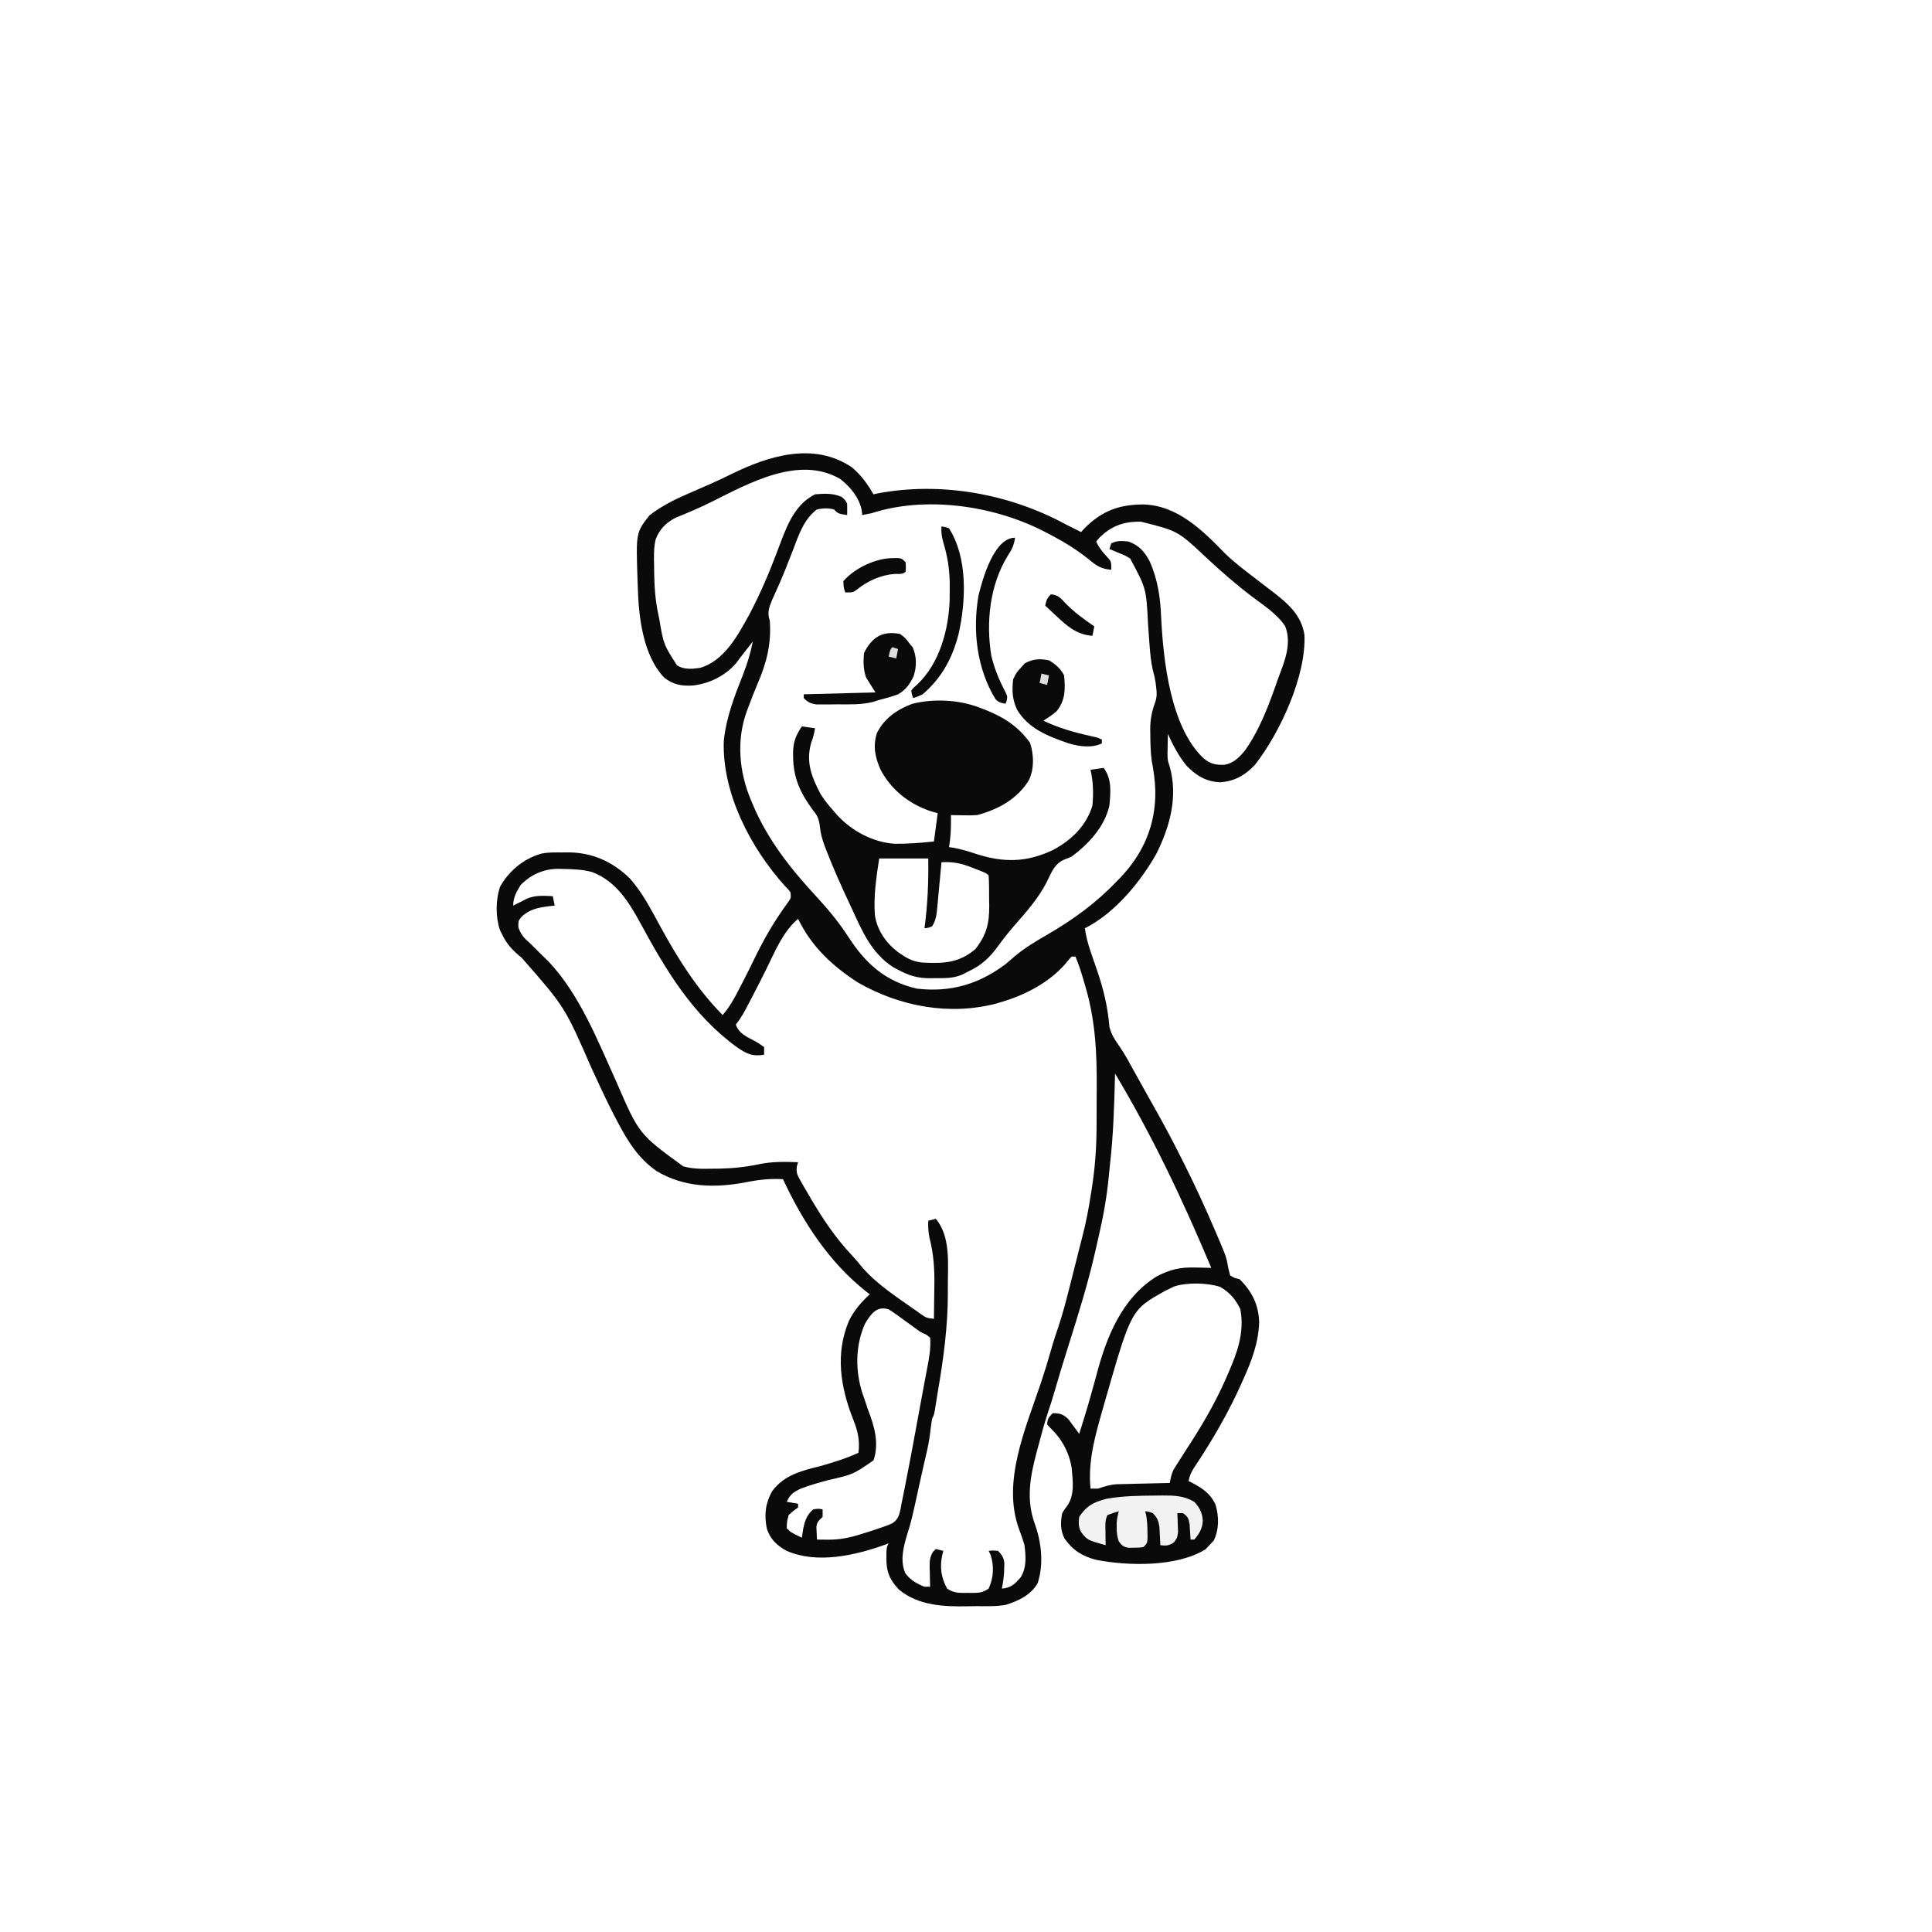 <svg version="1.1" xmlns="http://www.w3.org/2000/svg" width="1024" height="1024">
<rect width="100%" height="100%" fill="#808080" stroke="none"/>
<path d="M0 0 C337.92 0 675.84 0 1024 0 C1024 337.92 1024 675.84 1024 1024 C686.08 1024 348.16 1024 0 1024 C0 686.08 0 348.16 0 0 Z " fill="#FEFEFE" transform="translate(0,0)"/>
<path d="M0 0 C4.986 4.013 8.378 8.97 11.645 14.426 C12.281 14.281 12.918 14.137 13.574 13.988 C47.303 7.547 83.747 14.115 113.645 30.426 C116.302 31.778 118.972 33.103 121.645 34.426 C122.263 33.745 122.882 33.065 123.52 32.363 C132.795 23.114 141.861 19.834 154.69 19.792 C172.745 20.32 185.984 33.459 197.918 45.746 C203.228 50.912 209.244 55.357 215.109 59.867 C216.292 60.779 216.292 60.779 217.499 61.709 C219.058 62.907 220.62 64.101 222.187 65.289 C230.559 71.716 238.354 77.939 240.023 88.918 C241.022 110.628 227.116 140.728 213.867 157.703 C208.627 163.324 203.005 166.56 195.27 167.051 C187.969 166.737 182.682 163.534 177.641 158.375 C173.389 153.205 170.398 147.503 167.645 141.426 C167.59 143.613 167.551 145.801 167.52 147.988 C167.485 149.816 167.485 149.816 167.449 151.68 C167.499 155.405 167.499 155.405 168.625 158.766 C173.091 174.797 168.715 190.579 161.52 204.988 C153.028 220.024 139.37 236.563 123.645 244.426 C124.255 248.677 125.243 252.544 126.641 256.602 C127.231 258.339 127.231 258.339 127.834 260.111 C128.662 262.518 129.49 264.924 130.318 267.33 C133.691 277.25 135.773 286.364 136.691 296.801 C137.774 300.92 139.495 303.475 141.928 306.917 C145.112 311.57 147.734 316.557 150.457 321.488 C151.609 323.563 152.761 325.637 153.914 327.711 C154.51 328.787 155.106 329.864 155.72 330.973 C157.067 333.39 158.423 335.801 159.794 338.205 C165.25 347.791 170.4 357.498 175.332 367.363 C175.714 368.125 176.096 368.888 176.489 369.673 C182.229 381.17 187.613 392.789 192.645 404.613 C192.94 405.302 193.235 405.99 193.539 406.7 C198.662 418.701 198.662 418.701 199.707 424.727 C200.171 426.558 200.171 426.558 200.645 428.426 C202.998 429.827 202.998 429.827 205.645 430.426 C212.27 436.943 215.72 443.949 216.02 453.176 C215.706 464.044 212.081 473.626 207.645 483.426 C207.37 484.045 207.096 484.665 206.813 485.304 C199.739 501.235 191.018 516.168 181.324 530.641 C179.888 533.022 179.076 534.713 178.645 537.426 C179.308 537.754 179.972 538.083 180.656 538.422 C186.158 541.386 190.137 544.062 192.867 549.793 C194.783 556.28 194.861 562.858 191.957 568.988 C191.194 569.793 190.431 570.597 189.645 571.426 C188.964 572.148 188.283 572.87 187.582 573.613 C172.337 583.02 146.717 582.485 129.645 579.176 C122.176 577.246 117.246 574.08 112.789 567.766 C110.647 563.387 110.673 559.144 111.645 554.426 C112.781 552.508 112.781 552.508 114.145 550.738 C118.393 544.884 117.261 537.279 116.645 530.426 C115.296 522.102 111.325 514.917 105.207 509.113 C104.691 508.556 104.176 508 103.645 507.426 C103.822 504.408 104.482 503.588 106.645 501.426 C110.532 501.506 112.174 501.966 114.98 504.711 C115.653 505.627 116.326 506.544 117.02 507.488 C117.708 508.407 118.396 509.326 119.105 510.273 C119.613 510.984 120.121 511.694 120.645 512.426 C125.446 497.034 125.446 497.034 129.707 481.488 C135.07 461.054 143.167 440.513 161.738 428.934 C168.815 425.262 174.259 423.988 182.145 424.238 C182.967 424.252 183.789 424.265 184.637 424.279 C186.64 424.314 188.642 424.368 190.645 424.426 C175.738 388.893 159.483 354.519 139.645 321.426 C139.625 322.225 139.605 323.023 139.584 323.846 C139.188 339.123 138.721 354.34 136.964 369.533 C136.714 371.797 136.493 374.064 136.284 376.332 C135.258 387.07 133.362 397.436 130.923 407.94 C130.332 410.488 129.758 413.039 129.186 415.592 C125.357 432.474 120.229 448.907 115.02 465.405 C112.399 473.713 109.843 482.033 107.432 490.404 C106.437 493.833 105.382 497.224 104.223 500.602 C102.218 506.551 100.635 512.612 99.02 518.676 C98.552 520.412 98.552 520.412 98.074 522.184 C94.597 535.164 92.418 547.288 97.145 560.176 C100.652 569.992 101.906 581.455 98.641 591.52 C94.955 597.82 88.72 600.819 81.939 602.966 C76.757 604.005 71.341 603.693 66.068 603.721 C64.597 603.732 63.126 603.753 61.656 603.782 C48.972 604.039 35.381 603.46 25.16 594.988 C20.23 589.906 18.36 585.338 18.457 578.238 C18.467 576.67 18.467 576.67 18.477 575.07 C18.645 572.426 18.645 572.426 19.645 570.426 C18.976 570.68 18.306 570.934 17.617 571.195 C1.788 576.868 -18.323 581.434 -34.355 574.426 C-39.478 571.675 -43.186 568.24 -44.938 562.527 C-46.371 555.318 -45.708 549.191 -42.078 542.75 C-35.691 534.132 -26.289 531.904 -16.355 529.426 C-9.52 527.449 -2.815 525.43 3.645 522.426 C4.49 515.914 3.255 510.709 0.832 504.676 C-5.929 487.679 -8.742 469.701 -1.355 452.426 C1.419 446.803 5.075 442.677 9.645 438.426 C8.966 437.904 8.288 437.382 7.59 436.844 C-12.03 421.327 -25.847 399.936 -36.355 377.426 C-42.88 377.045 -48.901 377.63 -55.293 378.926 C-71.961 382.149 -88.198 382.032 -103.168 373.238 C-113.189 366.354 -118.805 357.003 -124.355 346.426 C-124.957 345.28 -125.559 344.134 -126.18 342.953 C-130.321 334.898 -134.098 326.678 -137.884 318.452 C-151.992 286.1 -151.992 286.1 -174.918 259.988 C-179.562 256.284 -182.829 252.807 -185.355 247.426 C-185.715 246.692 -186.075 245.959 -186.445 245.203 C-188.716 238.274 -188.68 229.196 -186.258 222.301 C-181.45 213.89 -173.869 207.605 -164.504 204.889 C-160.737 204.077 -156.945 204.241 -153.105 204.238 C-152.284 204.226 -151.463 204.214 -150.617 204.201 C-137.704 204.17 -127.097 208.865 -117.77 217.773 C-110.692 225.549 -106.004 235.026 -100.988 244.188 C-91.707 261.135 -81.919 276.569 -68.355 290.426 C-64.706 286.235 -62.255 281.769 -59.73 276.863 C-59.079 275.616 -59.079 275.616 -58.414 274.344 C-56.179 270.047 -54.003 265.728 -51.902 261.363 C-47.26 251.756 -42.275 242.804 -36.114 234.072 C-35.624 233.373 -35.134 232.674 -34.629 231.953 C-34.19 231.342 -33.751 230.731 -33.298 230.101 C-32.11 228.31 -32.11 228.31 -32.355 225.426 C-33.591 223.751 -33.591 223.751 -35.293 222.051 C-53.509 201.859 -68.686 172.878 -67.727 145.137 C-66.488 132.752 -62.058 121.44 -57.53 109.938 C-55.261 104.129 -53.534 98.553 -52.355 92.426 C-52.814 93.017 -53.273 93.609 -53.746 94.219 C-54.666 95.404 -54.666 95.404 -55.605 96.613 C-56.209 97.391 -56.812 98.168 -57.434 98.969 C-58.385 100.185 -58.385 100.185 -59.355 101.426 C-59.983 102.274 -60.611 103.122 -61.258 103.996 C-66.997 110.644 -75.306 114.677 -83.91 115.742 C-89.986 116.138 -94.417 115.379 -99.289 111.613 C-110.92 99.301 -112.926 78.575 -113.355 62.426 C-113.387 61.565 -113.418 60.705 -113.45 59.818 C-114.287 34.727 -114.287 34.727 -107.105 25.551 C-100.125 20.157 -92.635 16.62 -84.543 13.176 C-77.518 10.149 -70.542 7.084 -63.683 3.696 C-43.859 -6.058 -20.098 -13.432 0 0 Z " fill="#FEFEFE" transform="translate(451.355,247.574)"/>
<path d="M0 0 C13.914 7.341 20.494 20.453 27.622 33.744 C39.35 55.571 53.131 76.172 73.191 91.156 C73.913 91.705 74.635 92.255 75.379 92.82 C80.148 96.155 83.402 96.673 89.191 96.156 C89.191 94.836 89.191 93.516 89.191 92.156 C86.874 90.477 84.668 89.057 82.191 87.656 C79.715 86.256 77.509 84.835 75.191 83.156 C75.191 78.511 76.184 77.074 78.566 73.156 C81.999 67.386 85.058 61.5 88.004 55.469 C91.502 48.364 95.187 41.401 99.129 34.531 C99.59 33.72 100.05 32.908 100.525 32.072 C101.178 30.949 101.178 30.949 101.844 29.805 C102.225 29.146 102.607 28.488 103 27.81 C104.191 26.156 104.191 26.156 107.191 24.156 C107.497 24.811 107.802 25.466 108.117 26.141 C118.813 47.471 139.223 60.152 161.066 68.031 C179.11 73.256 199.421 73.322 217.191 67.156 C217.833 66.937 218.474 66.717 219.134 66.491 C230.978 62.353 246.245 56.048 252.191 44.156 C252.851 44.156 253.511 44.156 254.191 44.156 C257.062 51.581 259.551 58.969 261.379 66.719 C261.61 67.688 261.61 67.688 261.847 68.677 C264.346 79.686 265.501 90.494 265.492 101.777 C265.496 103.039 265.501 104.3 265.505 105.599 C265.511 108.254 265.512 110.908 265.507 113.563 C265.5 117.552 265.527 121.541 265.553 125.529 C265.588 139.912 264.943 153.819 262.548 168.01 C262.036 171.093 261.617 174.185 261.191 177.281 C260.234 183.347 258.756 189.222 257.191 195.156 C256.712 197.064 256.233 198.972 255.758 200.881 C255.42 202.241 255.08 203.6 254.738 204.959 C253.893 208.324 253.06 211.691 252.258 215.066 C249.943 224.719 247.086 234.138 244.025 243.578 C242.543 248.161 241.088 252.753 239.629 257.344 C239.034 259.216 238.439 261.089 237.844 262.961 C237.561 263.85 237.279 264.739 236.988 265.655 C236.29 267.847 235.587 270.037 234.883 272.227 C230.994 284.443 227.51 296.774 224.191 309.156 C223.992 309.897 223.793 310.639 223.587 311.402 C219.957 325.244 220.187 336.322 225.032 349.583 C227.629 356.888 229.163 364.2 226.195 371.66 C224.092 375.323 222.258 377.683 218.191 379.156 C217.201 378.826 216.211 378.496 215.191 378.156 C215.356 377.538 215.521 376.919 215.691 376.281 C216.136 373.503 216.358 370.901 216.441 368.094 C216.467 367.257 216.493 366.421 216.52 365.559 C216.118 362.621 215.241 361.273 213.191 359.156 C210.565 358.822 210.565 358.822 208.191 359.156 C208.521 359.796 208.851 360.435 209.191 361.094 C210.966 366.527 210.977 371.826 208.816 377.156 C207.191 380.156 207.191 380.156 205.191 381.156 C202.569 381.36 200.004 381.48 197.379 381.531 C196.667 381.569 195.954 381.606 195.221 381.645 C191.246 381.711 189.421 381.333 186.242 378.883 C183.348 375.036 183.05 372.367 183.066 367.656 C183.064 366.903 183.061 366.151 183.059 365.375 C183.19 363.183 183.588 361.263 184.191 359.156 C182.871 358.826 181.551 358.496 180.191 358.156 C177.514 360.827 177.189 362.193 176.898 366.047 C176.918 367.5 176.954 368.954 177.004 370.406 C177.017 371.151 177.031 371.896 177.045 372.664 C177.08 374.495 177.134 376.326 177.191 378.156 C171.426 377.432 169.313 376.09 165.191 372.156 C161.657 366.854 162.588 360.254 163.775 354.159 C164.578 351.094 165.461 348.064 166.379 345.031 C169.356 334.663 171.683 324.312 173.593 313.697 C175.151 305.053 175.151 305.053 176.297 301.195 C177.057 298.614 177.49 296.384 177.691 293.719 C177.965 290.117 178.774 286.768 179.674 283.274 C181.084 277.502 181.882 271.584 182.787 265.716 C183.052 264.04 183.329 262.366 183.619 260.694 C185.947 247.282 186.485 234.049 186.504 220.469 C186.507 219.65 186.511 218.832 186.514 217.988 C187.054 200.314 187.054 200.314 181.191 184.156 C180.201 183.826 179.211 183.496 178.191 183.156 C177.531 183.486 176.871 183.816 176.191 184.156 C176.309 185.615 176.436 187.073 176.566 188.531 C176.671 189.749 176.671 189.749 176.777 190.992 C177.111 193.979 177.111 193.979 177.672 196.155 C179.617 204.331 179.415 212.439 179.316 220.781 C179.306 222.277 179.297 223.773 179.289 225.27 C179.267 228.899 179.233 232.527 179.191 236.156 C169.415 234.012 160.736 225.436 153.191 219.156 C152.127 218.29 151.061 217.424 149.996 216.559 C131.889 201.714 120.318 183.506 109.191 163.156 C108.561 162.043 107.931 160.929 107.281 159.781 C106.191 157.156 106.191 157.156 106.504 154.781 C106.844 153.977 106.844 153.977 107.191 153.156 C99.316 152.847 92.109 153.011 84.379 154.656 C76.891 156.164 69.509 156.557 61.879 156.656 C60.806 156.687 59.733 156.717 58.628 156.748 C47.814 156.755 38.14 153.276 30.32 145.652 C19.459 132.918 13.245 116.129 6.191 101.156 C-8.674 67.617 -8.674 67.617 -31.879 39.824 C-40.208 32.625 -40.208 32.625 -41.371 27.844 C-40.606 24.19 -39.034 22.751 -36.164 20.449 C-31.722 18.011 -26.791 17.631 -21.809 17.156 C-22.304 14.681 -22.304 14.681 -22.809 12.156 C-29.09 11.693 -33.617 11.98 -39.117 15.184 C-40.809 16.156 -40.809 16.156 -43.809 17.156 C-43.406 11.653 -41.555 8.086 -37.809 4.156 C-27.626 -3.565 -11.968 -4.496 0 0 Z " fill="#FEFEFE" transform="translate(315.809,462.844)"/>
<path d="M0 0 C4.986 4.013 8.378 8.97 11.645 14.426 C12.281 14.281 12.918 14.137 13.574 13.988 C47.303 7.547 83.747 14.115 113.645 30.426 C116.302 31.778 118.972 33.103 121.645 34.426 C122.263 33.745 122.882 33.065 123.52 32.363 C132.795 23.114 141.861 19.834 154.69 19.792 C172.745 20.32 185.984 33.459 197.918 45.746 C203.228 50.912 209.244 55.357 215.109 59.867 C216.292 60.779 216.292 60.779 217.499 61.709 C219.058 62.907 220.62 64.101 222.187 65.289 C230.559 71.716 238.354 77.939 240.023 88.918 C241.022 110.628 227.116 140.728 213.867 157.703 C208.627 163.324 203.005 166.56 195.27 167.051 C187.969 166.737 182.682 163.534 177.641 158.375 C173.389 153.205 170.398 147.503 167.645 141.426 C167.59 143.613 167.551 145.801 167.52 147.988 C167.485 149.816 167.485 149.816 167.449 151.68 C167.499 155.405 167.499 155.405 168.625 158.766 C173.091 174.797 168.715 190.579 161.52 204.988 C153.028 220.024 139.37 236.563 123.645 244.426 C124.255 248.677 125.243 252.544 126.641 256.602 C127.231 258.339 127.231 258.339 127.834 260.111 C128.662 262.518 129.49 264.924 130.318 267.33 C133.691 277.25 135.773 286.364 136.691 296.801 C137.774 300.92 139.495 303.475 141.928 306.917 C145.112 311.57 147.734 316.557 150.457 321.488 C151.609 323.563 152.761 325.637 153.914 327.711 C154.51 328.787 155.106 329.864 155.72 330.973 C157.067 333.39 158.423 335.801 159.794 338.205 C165.25 347.791 170.4 357.498 175.332 367.363 C175.714 368.125 176.096 368.888 176.489 369.673 C182.229 381.17 187.613 392.789 192.645 404.613 C192.94 405.302 193.235 405.99 193.539 406.7 C198.662 418.701 198.662 418.701 199.707 424.727 C200.171 426.558 200.171 426.558 200.645 428.426 C202.998 429.827 202.998 429.827 205.645 430.426 C212.27 436.943 215.72 443.949 216.02 453.176 C215.706 464.044 212.081 473.626 207.645 483.426 C207.37 484.045 207.096 484.665 206.813 485.304 C199.739 501.235 191.018 516.168 181.324 530.641 C179.888 533.022 179.076 534.713 178.645 537.426 C179.308 537.754 179.972 538.083 180.656 538.422 C186.158 541.386 190.137 544.062 192.867 549.793 C194.783 556.28 194.861 562.858 191.957 568.988 C191.194 569.793 190.431 570.597 189.645 571.426 C188.964 572.148 188.283 572.87 187.582 573.613 C172.337 583.02 146.717 582.485 129.645 579.176 C122.176 577.246 117.246 574.08 112.789 567.766 C110.647 563.387 110.673 559.144 111.645 554.426 C112.781 552.508 112.781 552.508 114.145 550.738 C118.393 544.884 117.261 537.279 116.645 530.426 C115.296 522.102 111.325 514.917 105.207 509.113 C104.691 508.556 104.176 508 103.645 507.426 C103.822 504.408 104.482 503.588 106.645 501.426 C110.532 501.506 112.174 501.966 114.98 504.711 C115.653 505.627 116.326 506.544 117.02 507.488 C117.708 508.407 118.396 509.326 119.105 510.273 C119.613 510.984 120.121 511.694 120.645 512.426 C125.446 497.034 125.446 497.034 129.707 481.488 C135.07 461.054 143.167 440.513 161.738 428.934 C168.815 425.262 174.259 423.988 182.145 424.238 C182.967 424.252 183.789 424.265 184.637 424.279 C186.64 424.314 188.642 424.368 190.645 424.426 C175.738 388.893 159.483 354.519 139.645 321.426 C139.625 322.225 139.605 323.023 139.584 323.846 C139.188 339.123 138.721 354.34 136.964 369.533 C136.714 371.797 136.493 374.064 136.284 376.332 C135.258 387.07 133.362 397.436 130.923 407.94 C130.332 410.488 129.758 413.039 129.186 415.592 C125.357 432.474 120.229 448.907 115.02 465.405 C112.399 473.713 109.843 482.033 107.432 490.404 C106.437 493.833 105.382 497.224 104.223 500.602 C102.218 506.551 100.635 512.612 99.02 518.676 C98.552 520.412 98.552 520.412 98.074 522.184 C94.597 535.164 92.418 547.288 97.145 560.176 C100.652 569.992 101.906 581.455 98.641 591.52 C94.955 597.82 88.72 600.819 81.939 602.966 C76.757 604.005 71.341 603.693 66.068 603.721 C64.597 603.732 63.126 603.753 61.656 603.782 C48.972 604.039 35.381 603.46 25.16 594.988 C20.23 589.906 18.36 585.338 18.457 578.238 C18.467 576.67 18.467 576.67 18.477 575.07 C18.645 572.426 18.645 572.426 19.645 570.426 C18.976 570.68 18.306 570.934 17.617 571.195 C1.788 576.868 -18.323 581.434 -34.355 574.426 C-39.478 571.675 -43.186 568.24 -44.938 562.527 C-46.371 555.318 -45.708 549.191 -42.078 542.75 C-35.691 534.132 -26.289 531.904 -16.355 529.426 C-9.52 527.449 -2.815 525.43 3.645 522.426 C4.49 515.914 3.255 510.709 0.832 504.676 C-5.929 487.679 -8.742 469.701 -1.355 452.426 C1.419 446.803 5.075 442.677 9.645 438.426 C8.966 437.904 8.288 437.382 7.59 436.844 C-12.03 421.327 -25.847 399.936 -36.355 377.426 C-42.88 377.045 -48.901 377.63 -55.293 378.926 C-71.961 382.149 -88.198 382.032 -103.168 373.238 C-113.189 366.354 -118.805 357.003 -124.355 346.426 C-124.957 345.28 -125.559 344.134 -126.18 342.953 C-130.321 334.898 -134.098 326.678 -137.884 318.452 C-151.992 286.1 -151.992 286.1 -174.918 259.988 C-179.562 256.284 -182.829 252.807 -185.355 247.426 C-185.715 246.692 -186.075 245.959 -186.445 245.203 C-188.716 238.274 -188.68 229.196 -186.258 222.301 C-181.45 213.89 -173.869 207.605 -164.504 204.889 C-160.737 204.077 -156.945 204.241 -153.105 204.238 C-152.284 204.226 -151.463 204.214 -150.617 204.201 C-137.704 204.17 -127.097 208.865 -117.77 217.773 C-110.692 225.549 -106.004 235.026 -100.988 244.188 C-91.707 261.135 -81.919 276.569 -68.355 290.426 C-64.706 286.235 -62.255 281.769 -59.73 276.863 C-59.079 275.616 -59.079 275.616 -58.414 274.344 C-56.179 270.047 -54.003 265.728 -51.902 261.363 C-47.26 251.756 -42.275 242.804 -36.114 234.072 C-35.624 233.373 -35.134 232.674 -34.629 231.953 C-34.19 231.342 -33.751 230.731 -33.298 230.101 C-32.11 228.31 -32.11 228.31 -32.355 225.426 C-33.591 223.751 -33.591 223.751 -35.293 222.051 C-53.509 201.859 -68.686 172.878 -67.727 145.137 C-66.488 132.752 -62.058 121.44 -57.53 109.938 C-55.261 104.129 -53.534 98.553 -52.355 92.426 C-52.814 93.017 -53.273 93.609 -53.746 94.219 C-54.666 95.404 -54.666 95.404 -55.605 96.613 C-56.209 97.391 -56.812 98.168 -57.434 98.969 C-58.385 100.185 -58.385 100.185 -59.355 101.426 C-59.983 102.274 -60.611 103.122 -61.258 103.996 C-66.997 110.644 -75.306 114.677 -83.91 115.742 C-89.986 116.138 -94.417 115.379 -99.289 111.613 C-110.92 99.301 -112.926 78.575 -113.355 62.426 C-113.387 61.565 -113.418 60.705 -113.45 59.818 C-114.287 34.727 -114.287 34.727 -107.105 25.551 C-100.125 20.157 -92.635 16.62 -84.543 13.176 C-77.518 10.149 -70.542 7.084 -63.683 3.696 C-43.859 -6.058 -20.098 -13.432 0 0 Z M-74.484 18.555 C-80.629 21.6 -86.886 24.269 -93.246 26.828 C-98.338 29.445 -101.765 32.872 -103.841 38.288 C-104.967 42.97 -104.746 47.765 -104.668 52.551 C-104.657 53.672 -104.645 54.794 -104.634 55.949 C-104.507 63.603 -104.027 70.94 -102.355 78.426 C-102.216 79.101 -102.076 79.776 -101.933 80.471 C-99.663 93.951 -99.663 93.951 -92.527 105.094 C-88.664 107.463 -84.734 107.001 -80.355 106.426 C-67.513 102.713 -60.388 89.344 -54.355 78.426 C-47.61 65.764 -42.257 52.548 -37.285 39.106 C-33.584 29.303 -29.212 19.354 -19.355 14.426 C-14.378 14.009 -9.845 13.77 -5.23 15.801 C-3.355 17.426 -3.355 17.426 -2.355 19.426 C-2.315 21.425 -2.312 23.426 -2.355 25.426 C-7.105 24.676 -7.105 24.676 -9.355 22.426 C-12.499 21.645 -15.197 21.759 -18.355 22.426 C-25.198 27.55 -27.939 35.724 -30.855 43.426 C-31.799 45.835 -32.744 48.244 -33.691 50.652 C-34.144 51.813 -34.596 52.973 -35.062 54.169 C-37.24 59.653 -39.668 65.017 -42.113 70.387 C-43.812 74.542 -44.794 77.111 -43.355 81.426 C-42.436 93.71 -45.09 103.954 -49.953 115.129 C-51.61 119.024 -53.12 122.963 -54.605 126.926 C-54.864 127.609 -55.122 128.292 -55.388 128.995 C-61.147 144.406 -59.689 161.429 -53.355 176.426 C-53.071 177.115 -52.787 177.804 -52.495 178.514 C-44.543 197.46 -32.5 212.649 -18.668 227.613 C-12.418 234.38 -6.703 241.274 -1.698 249.012 C7.431 263.1 17.777 272.556 34.645 276.426 C52.45 278.477 67.275 274.18 81.645 263.426 C83.256 262.059 84.859 260.683 86.457 259.301 C91.801 254.79 97.6 251.362 103.645 247.863 C117.425 239.881 129.614 231.037 140.645 219.426 C141.532 218.531 141.532 218.531 142.438 217.617 C154.755 204.632 161.187 189.603 160.99 171.769 C160.838 166.29 160.169 161.131 159.102 155.754 C158.46 151.079 158.375 146.452 158.332 141.738 C158.315 140.859 158.297 139.979 158.279 139.073 C158.283 133.688 159.129 129.449 160.997 124.411 C161.854 121.784 161.815 119.652 161.457 116.926 C161.36 116.09 161.264 115.255 161.164 114.395 C160.657 111.274 160.657 111.274 159.68 107.656 C158.681 103.262 158.27 98.868 157.934 94.383 C157.878 93.647 157.823 92.911 157.765 92.153 C157.539 89.083 157.321 86.013 157.118 82.941 C156.177 64.345 156.177 64.345 147.645 48.426 C144.878 46.787 144.878 46.787 141.895 45.613 C140.91 45.194 139.925 44.775 138.91 44.344 C138.163 44.041 137.415 43.738 136.645 43.426 C136.975 42.436 137.305 41.446 137.645 40.426 C140.815 38.84 143.124 39.085 146.645 39.426 C152.27 41.355 155.175 44.706 157.957 49.863 C162.364 59.683 163.693 69.377 164.098 80.049 C165.251 102.619 169.03 137.96 186.645 154.426 C190.156 157.29 193.1 157.98 197.664 157.766 C202.485 156.938 205.531 153.806 208.52 150.176 C216.531 138.817 221.38 125.582 225.897 112.548 C226.555 110.679 227.259 108.826 227.969 106.977 C230.679 99.701 232.799 91.803 229.785 84.281 C225.529 77.832 218.448 73.308 212.352 68.716 C203.888 62.32 195.988 55.382 188.215 48.172 C172.953 33.805 172.953 33.805 153.332 28.926 C152.587 28.93 151.843 28.934 151.075 28.939 C143.182 29.181 137.218 31.729 131.52 37.238 C130.901 37.96 130.282 38.682 129.645 39.426 C131.331 43.16 133.605 45.699 136.402 48.645 C137.645 50.426 137.645 50.426 137.645 54.426 C132.359 53.987 129.789 52.308 125.77 48.926 C118.562 43.109 110.885 38.622 102.645 34.426 C102.007 34.099 101.369 33.773 100.712 33.437 C74.326 20.231 38.894 15.255 10.645 24.426 C8.983 24.786 7.318 25.13 5.645 25.426 C5.548 24.549 5.451 23.673 5.352 22.77 C3.916 15.979 -0.557 10.684 -5.887 6.383 C-27.791 -6.569 -54.603 8.679 -74.484 18.555 Z M-175.355 221.426 C-177.602 225.057 -179.355 228.107 -179.355 232.426 C-178.84 232.158 -178.324 231.89 -177.793 231.613 C-176.989 231.221 -176.184 230.83 -175.355 230.426 C-174.324 229.89 -173.293 229.353 -172.23 228.801 C-167.718 226.844 -163.184 227.163 -158.355 227.426 C-158.025 229.076 -157.695 230.726 -157.355 232.426 C-158.141 232.501 -158.926 232.575 -159.734 232.652 C-165.884 233.422 -170.776 234.214 -175.266 238.715 C-176.652 240.591 -176.652 240.591 -176.605 243.988 C-175.134 248.035 -173.594 249.61 -170.355 252.426 C-169.181 253.584 -168.015 254.752 -166.855 255.926 C-164.857 257.933 -162.846 259.911 -160.793 261.863 C-144.086 279.427 -134.387 304.383 -124.543 326.113 C-112.642 353.562 -112.642 353.562 -89.217 370.599 C-84.107 372.076 -79.075 371.97 -73.793 371.863 C-72.65 371.853 -71.507 371.843 -70.329 371.832 C-63.099 371.693 -56.236 371.006 -49.172 369.5 C-42.189 368.043 -35.455 368.147 -28.355 368.426 C-28.571 369.146 -28.786 369.867 -29.007 370.609 C-29.443 374.13 -28.682 375.441 -26.926 378.488 C-26.382 379.444 -25.839 380.399 -25.279 381.384 C-24.685 382.388 -24.092 383.392 -23.48 384.426 C-22.881 385.458 -22.282 386.49 -21.665 387.554 C-15.204 398.575 -8.414 408.672 0.379 418.004 C2.215 419.967 3.908 421.953 5.582 424.051 C13.513 433.347 24.728 440.382 34.645 447.426 C35.475 448.026 35.475 448.026 36.322 448.638 C39.645 450.976 39.645 450.976 43.645 451.426 C43.72 447.125 43.774 442.824 43.809 438.523 C43.824 437.067 43.845 435.61 43.871 434.154 C44.028 425.202 43.533 417.198 41.294 408.481 C40.633 405.371 40.531 402.595 40.645 399.426 C41.965 399.096 43.285 398.766 44.645 398.426 C52.734 407.986 50.955 422.968 51.02 434.801 C51.027 436.038 51.027 436.038 51.034 437.3 C51.078 455.33 48.703 472.695 45.645 490.426 C45.123 493.671 44.603 496.917 44.087 500.164 C43.645 502.426 43.645 502.426 42.645 504.426 C42.148 507.665 41.748 510.912 41.34 514.164 C40.656 518.825 39.538 523.38 38.456 527.962 C37.665 531.338 36.915 534.721 36.18 538.109 C31.736 558.499 31.736 558.499 29.27 566.363 C27.382 572.726 25.632 580.102 28.562 586.398 C31.222 589.901 34.612 591.848 38.645 593.426 C39.635 593.426 40.625 593.426 41.645 593.426 C41.61 592.317 41.575 591.209 41.539 590.066 C41.511 588.603 41.484 587.139 41.457 585.676 C41.432 584.946 41.407 584.217 41.381 583.465 C41.335 580.081 41.391 577.847 43.156 574.91 C43.647 574.42 44.139 573.93 44.645 573.426 C45.965 573.756 47.285 574.086 48.645 574.426 C48.485 574.997 48.325 575.568 48.16 576.156 C46.648 582.812 47.368 588.48 50.645 594.426 C54.381 596.917 57.323 596.722 61.645 596.676 C62.369 596.684 63.093 596.691 63.84 596.699 C67.638 596.685 69.413 596.58 72.645 594.426 C75.321 588.65 75.61 582.383 73.645 576.363 C73.315 575.724 72.985 575.085 72.645 574.426 C74.957 574.176 74.957 574.176 77.645 574.426 C79.676 576.529 80.569 577.878 80.973 580.793 C80.947 581.621 80.921 582.448 80.895 583.301 C80.869 584.172 80.843 585.044 80.816 585.941 C80.618 588.816 80.238 591.606 79.645 594.426 C84.493 594.01 86.525 592.051 89.645 588.426 C92.873 583.159 92.362 577.378 91.645 571.426 C90.796 568.41 89.729 565.489 88.645 562.551 C79.775 537.901 92.046 509.928 100.052 486.242 C102.353 479.402 104.436 472.521 106.406 465.578 C107.361 462.273 108.453 459.028 109.566 455.773 C111.765 449.233 113.515 442.612 115.207 435.926 C115.498 434.793 115.788 433.66 116.088 432.492 C117.718 426.124 119.324 419.75 120.906 413.371 C121.401 411.396 121.907 409.423 122.424 407.454 C124.285 400.283 125.643 393.121 126.77 385.801 C126.938 384.746 127.107 383.692 127.281 382.605 C129 371.67 129.809 361.032 129.848 349.957 C129.853 348.682 129.859 347.407 129.865 346.094 C129.874 343.404 129.881 340.715 129.885 338.025 C129.889 335.307 129.903 332.588 129.926 329.869 C130.085 310.485 129.25 292.739 123.582 274.113 C123.326 273.235 123.07 272.356 122.807 271.451 C121.599 267.357 120.336 263.352 118.645 259.426 C117.985 259.426 117.325 259.426 116.645 259.426 C115.114 261.016 115.114 261.016 113.52 263.051 C104.967 273.003 92.198 279.75 79.645 283.426 C78.749 283.703 77.853 283.98 76.93 284.266 C51.886 290.853 25.666 285.917 3.461 273.242 C-10.178 264.446 -21.194 254.199 -28.355 239.426 C-36.404 246.254 -40.561 256.68 -45.152 265.983 C-47.919 271.585 -50.77 277.14 -53.668 282.676 C-54.089 283.486 -54.509 284.296 -54.943 285.131 C-56.857 288.775 -58.712 292.244 -61.355 295.426 C-59.684 300.417 -55.213 302.085 -50.879 304.426 C-49.129 305.426 -49.129 305.426 -46.355 307.426 C-46.355 308.746 -46.355 310.066 -46.355 311.426 C-52.51 312.512 -55.585 310.995 -60.73 307.488 C-84.273 290.398 -98.328 266.787 -111.973 241.637 C-118.143 230.269 -124.978 219.354 -137.605 214.613 C-142.692 213.252 -147.744 213.076 -152.98 212.988 C-153.78 212.966 -154.58 212.944 -155.403 212.921 C-163.175 212.95 -169.829 215.899 -175.355 221.426 Z " fill="#0A0A0B" transform="translate(451.355,247.574)"/>
<path d="M0 0 C1.029 0.387 2.057 0.773 3.117 1.172 C12.976 5.077 20.685 10.015 26.938 18.688 C28.977 25.047 29.231 32.134 26.438 38.312 C20.38 48.435 10.199 53.956 -1 57 C-4.648 57.195 -4.648 57.195 -8.375 57.125 C-9.62 57.107 -10.865 57.089 -12.148 57.07 C-13.089 57.047 -14.03 57.024 -15 57 C-14.988 57.641 -14.977 58.281 -14.965 58.941 C-14.911 64.087 -15.118 68.93 -16 74 C-15.176 74.113 -14.353 74.227 -13.504 74.344 C-9.517 75.09 -5.787 76.242 -1.938 77.5 C12.814 82.294 25 82.235 39.242 75.457 C48.946 70.17 56.697 62.829 60 52 C60.612 45.558 60.446 39.316 59 33 C62.465 32.505 62.465 32.505 66 32 C70.399 38.126 69.651 44.82 69 52 C66.45 63.216 58.026 72.297 49 79 C47.641 79.6 46.266 80.166 44.875 80.688 C39.731 82.985 38.155 87.74 35.762 92.57 C31.339 101.181 24.915 108.413 18.568 115.65 C15.565 119.092 12.779 122.606 10.104 126.308 C5.582 132.533 1.08 136.773 -6 140 C-7.04 140.535 -8.081 141.07 -9.152 141.621 C-13.794 143.579 -18.404 143.477 -23.375 143.438 C-24.27 143.457 -25.164 143.477 -26.086 143.498 C-32.576 143.493 -37.315 142.081 -43 139 C-44.288 138.314 -44.288 138.314 -45.602 137.613 C-57.079 130.235 -61.92 118.711 -67.438 106.75 C-67.81 105.951 -68.182 105.153 -68.566 104.33 C-72.96 94.907 -77.264 85.457 -81 75.75 C-81.307 74.956 -81.615 74.161 -81.931 73.343 C-83.238 69.778 -84.132 66.532 -84.488 62.746 C-85.024 58.825 -85.74 57.322 -88.188 54.312 C-94.803 45.292 -98.522 37.376 -98.625 26.125 C-98.636 25.328 -98.647 24.532 -98.658 23.711 C-98.521 18.074 -97.132 14.68 -94 10 C-91.69 10.33 -89.38 10.66 -87 11 C-87.478 13.711 -88.047 16.12 -89.062 18.688 C-91.95 28.889 -88.867 36.844 -84 46 C-81.9 49.251 -79.596 52.135 -77 55 C-76.479 55.612 -75.958 56.225 -75.422 56.855 C-67.702 65.343 -56.375 71.445 -44.875 72.207 C-37.87 72.298 -30.961 71.743 -24 71 C-23.34 66.05 -22.68 61.1 -22 56 C-23.258 55.649 -24.516 55.299 -25.812 54.938 C-37.285 51.059 -46.872 43.458 -52.438 32.625 C-55.192 26.234 -56.393 20.387 -54.234 13.59 C-50.445 5.811 -43.542 1.062 -35.562 -1.938 C-24.291 -4.809 -10.806 -4.164 0 0 Z " fill="#0A0A0B" transform="translate(519,375)"/>
<path d="M0 0 C5.077 2.97 8.114 6.486 10.688 11.75 C13.097 24.04 9.023 35.022 4.125 46.188 C3.53 47.553 3.53 47.553 2.923 48.946 C-3.05 62.476 -10.336 74.72 -18.457 87.059 C-20.109 89.582 -21.727 92.122 -23.312 94.688 C-23.982 95.763 -23.982 95.763 -24.664 96.859 C-25.818 99.202 -26.217 101.379 -26.688 103.938 C-27.625 103.957 -28.563 103.977 -29.53 103.998 C-33.03 104.076 -36.53 104.163 -40.03 104.255 C-41.541 104.293 -43.052 104.328 -44.563 104.359 C-46.743 104.405 -48.922 104.463 -51.102 104.523 C-53.065 104.571 -53.065 104.571 -55.069 104.619 C-58.599 104.93 -61.363 105.771 -64.688 106.938 C-66.008 106.938 -67.327 106.938 -68.688 106.938 C-70.185 91.625 -65.843 77.543 -61.688 62.938 C-61.329 61.674 -60.971 60.411 -60.602 59.109 C-47.072 12.091 -47.072 12.091 -29.082 2.094 C-28.292 1.712 -27.502 1.331 -26.688 0.938 C-25.935 0.562 -25.182 0.187 -24.406 -0.199 C-17.418 -2.418 -7.053 -2.223 0 0 Z " fill="#FEFEFE" transform="translate(646.688,682.062)"/>
<path d="M0 0 C1.935 1.167 1.935 1.167 3.934 2.617 C5.031 3.404 5.031 3.404 6.15 4.207 C7.283 5.033 7.283 5.033 8.438 5.875 C9.935 6.957 11.434 8.038 12.934 9.117 C13.635 9.63 14.336 10.143 15.058 10.671 C17.108 12.148 17.108 12.148 20.035 13.445 C20.684 13.958 21.332 14.471 22 15 C22.45 20.808 21.378 26.241 20.277 31.93 C19.907 33.899 19.537 35.869 19.167 37.839 C18.975 38.854 18.782 39.87 18.583 40.916 C17.825 44.924 17.094 48.936 16.363 52.949 C15.626 56.99 14.877 61.03 14.128 65.069 C13.75 67.109 13.375 69.15 13.003 71.192 C11.909 77.177 10.775 83.151 9.574 89.116 C9.189 91.049 8.817 92.985 8.458 94.923 C7.936 97.706 7.364 100.473 6.777 103.242 C6.632 104.071 6.487 104.899 6.337 105.752 C5.549 109.241 5.005 111.319 1.968 113.377 C-0.331 114.421 -2.59 115.251 -5 116 C-5.746 116.258 -6.493 116.516 -7.261 116.782 C-9.246 117.464 -11.241 118.082 -13.25 118.688 C-14.271 119.006 -14.271 119.006 -15.312 119.33 C-21.164 121.127 -26.189 122.13 -32.312 122.062 C-33.381 122.053 -34.45 122.044 -35.551 122.035 C-36.763 122.018 -36.763 122.018 -38 122 C-38.081 120.563 -38.139 119.126 -38.188 117.688 C-38.222 116.887 -38.257 116.086 -38.293 115.262 C-37.931 112.466 -36.959 111.918 -35 110 C-35 108.68 -35 107.36 -35 106 C-37.331 105.581 -37.331 105.581 -40 106 C-44.659 109.994 -45.148 115.224 -46 121 C-51.75 118.25 -51.75 118.25 -54 116 C-53.938 112.625 -53.938 112.625 -53 109 C-50.438 106.688 -50.438 106.688 -48 105 C-48 104.34 -48 103.68 -48 103 C-49.98 102.67 -51.96 102.34 -54 102 C-52.337 98.052 -50.362 96.773 -46.457 94.969 C-41.766 93.119 -36.923 91.823 -32.062 90.5 C-18.834 87.49 -18.834 87.49 -8 80 C-4.893 70.678 -7.618 61.813 -11 53 C-11.674 51.003 -12.341 49.003 -13 47 C-13.281 46.221 -13.562 45.443 -13.852 44.641 C-17.735 32.636 -17.722 19.244 -12.562 7.664 C-9.537 2.505 -6.265 -2.085 0 0 Z " fill="#FEFEFE" transform="translate(471,694)"/>
<path d="M0 0 C8.58 0 17.16 0 26 0 C26.187 12.555 25.664 24.562 24 37 C25.95 36.805 25.95 36.805 28 36 C30.296 32.571 30.475 29.088 30.852 25.047 C30.915 24.387 30.979 23.726 31.045 23.046 C31.246 20.948 31.435 18.849 31.625 16.75 C31.76 15.323 31.895 13.896 32.031 12.469 C32.363 8.98 32.684 5.49 33 2 C39.224 1.671 43.695 2.599 49.438 4.938 C50.156 5.215 50.875 5.493 51.615 5.779 C56.818 7.818 56.818 7.818 58 9 C58.283 13.201 58.232 17.415 58.25 21.625 C58.271 22.802 58.291 23.979 58.312 25.191 C58.354 34.522 56.855 40.519 51 48 C42.394 55.435 34.017 55.746 23.077 55.191 C18.757 54.794 15.528 53.457 12 51 C11.308 50.537 10.616 50.074 9.902 49.598 C3.602 44.781 -1.139 38.013 -2.281 30.036 C-3.044 19.966 -1.542 9.926 0 0 Z " fill="#FEFEFE" transform="translate(466,455)"/>
<path d="M0 0 C1.831 -0.026 1.831 -0.026 3.7 -0.053 C10.061 -0.049 15.017 0.053 20.562 3.312 C23.455 6.501 24.81 9.057 25.062 13.312 C24.854 17.489 23.275 20.121 20.562 23.312 C19.903 23.312 19.242 23.312 18.562 23.312 C18.506 22.174 18.506 22.174 18.449 21.012 C18.383 20.018 18.318 19.024 18.25 18 C18.192 17.014 18.134 16.028 18.074 15.012 C17.511 12.043 17.022 11.024 14.562 9.312 C13.572 9.312 12.582 9.312 11.562 9.312 C11.609 10.205 11.655 11.097 11.703 12.016 C11.757 13.771 11.757 13.771 11.812 15.562 C11.859 16.723 11.905 17.883 11.953 19.078 C11.562 22.312 11.562 22.312 9.859 24.734 C7.172 26.581 5.756 26.667 2.562 26.312 C2.506 24.974 2.506 24.974 2.449 23.609 C2.383 22.439 2.318 21.268 2.25 20.062 C2.192 18.902 2.134 17.742 2.074 16.547 C1.541 13.177 0.925 11.721 -1.438 9.312 C-3.532 8.516 -3.532 8.516 -5.438 8.312 C-5.196 9.359 -5.196 9.359 -4.949 10.426 C-4.404 13.499 -4.269 16.38 -4.25 19.5 C-4.236 20.545 -4.222 21.591 -4.207 22.668 C-4.438 25.312 -4.438 25.312 -6.438 27.312 C-8.715 27.613 -8.715 27.613 -11.375 27.625 C-12.688 27.65 -12.688 27.65 -14.027 27.676 C-16.894 27.244 -17.723 26.608 -19.438 24.312 C-20.37 21.515 -20.572 19.769 -20.562 16.875 C-20.566 15.732 -20.566 15.732 -20.57 14.566 C-20.44 12.359 -20.046 10.433 -19.438 8.312 C-21.458 8.914 -23.459 9.586 -25.438 10.312 C-26.939 13.316 -26.53 16.103 -26.5 19.438 C-26.491 20.719 -26.482 22 -26.473 23.32 C-26.461 24.308 -26.449 25.295 -26.438 26.312 C-36.136 23.577 -36.136 23.577 -39.438 19.312 C-40.889 16.41 -40.81 14.54 -40.438 11.312 C-36.637 5.438 -32.547 3.303 -25.859 1.691 C-17.292 0.131 -8.687 0.073 0 0 Z " fill="#F2F2F3" transform="translate(612.438,792.688)"/>
<path d="M0 0 C2.938 2.188 2.938 2.188 5 5 C5.598 5.722 6.196 6.444 6.812 7.188 C8.892 12.112 8.893 17.191 7.273 22.285 C5.297 26.584 3.148 29.566 -1 32 C-4.286 33.209 -7.608 34.137 -11 35 C-12.133 35.352 -13.266 35.704 -14.434 36.066 C-20.603 37.597 -26.934 37.329 -33.25 37.312 C-35.149 37.337 -35.149 37.337 -37.086 37.361 C-38.907 37.362 -38.907 37.362 -40.766 37.363 C-41.867 37.366 -42.968 37.369 -44.103 37.372 C-47.315 36.96 -48.72 36.269 -51 34 C-51 33.34 -51 32.68 -51 32 C-38.46 31.67 -25.92 31.34 -13 31 C-15.475 27.04 -15.475 27.04 -18 23 C-19.45 18.65 -19.511 14.547 -19 10 C-14.83 1.659 -9.206 -1.759 0 0 Z " fill="#0A0A0B" transform="translate(477,336)"/>
<path d="M0 0 C3.427 2.025 6.208 4.415 8 8 C8.686 15.415 8.72 21.07 4 27 C1.747 28.891 -0.505 30.417 -3 32 C5.353 35.927 13.524 38.255 22.508 40.203 C26 41 26 41 28 42 C28 42.66 28 43.32 28 44 C22.604 46.698 15.573 45.606 10 43.871 C-0.655 40.17 -11.119 36.108 -17 26 C-19.47 20.675 -19.69 15.79 -19 10 C-17.312 6.562 -17.312 6.562 -15 4 C-13.948 2.824 -13.948 2.824 -12.875 1.625 C-8.602 -0.79 -4.787 -1.012 0 0 Z " fill="#0A0A0B" transform="translate(556,350)"/>
<path d="M0 0 C1.871 0.297 1.871 0.297 4 1 C13.984 16.732 13.003 39.375 9.09 56.973 C5.825 69.774 0.151 80.346 -10 89 C-12.836 90.32 -12.836 90.32 -15 91 C-15.691 89.195 -15.691 89.195 -16 87 C-14.777 85.43 -14.777 85.43 -12.938 83.875 C-1.07 72.715 3.702 55.122 4.336 39.238 C4.365 37.263 4.378 35.288 4.375 33.312 C4.376 32.272 4.378 31.232 4.379 30.161 C4.273 22.398 3.145 15.547 0.875 8.145 C0.067 5.24 -0.18 2.989 0 0 Z " fill="#0A0A0B" transform="translate(499,279)"/>
<path d="M0 0 C-0.56 3.8 -1.599 6.214 -3.75 9.375 C-13.389 24.821 -15.505 44.857 -12.569 62.604 C-11.068 68.98 -8.649 74.945 -5.625 80.75 C-4 84 -4 84 -4.398 86.203 C-4.597 86.796 -4.795 87.389 -5 88 C-7.312 87.624 -8.657 87.355 -10.309 85.645 C-20.265 69.487 -22.586 49.299 -19.387 30.723 C-17.191 21.658 -11.139 0 0 0 Z " fill="#0A0A0B" transform="translate(538,285)"/>
<path d="M0 0 C1.317 -0.021 1.317 -0.021 2.66 -0.043 C4.938 0.188 4.938 0.188 6.938 2.188 C7.125 4.75 7.125 4.75 6.938 7.188 C5.317 8.808 3.364 8.308 1.125 8.375 C-6.396 8.974 -13.294 12.142 -19.16 16.883 C-21.062 18.188 -21.062 18.188 -25.062 18.188 C-25.938 15.5 -25.938 15.5 -26.062 12.188 C-20.073 5.343 -9.056 0.067 0 0 Z " fill="#0A0A0B" transform="translate(473.062,295.812)"/>
<path d="M0 0 C3.63 0.291 5.189 1.943 7.562 4.562 C12.213 9.424 17.481 13.186 23 17 C22.67 18.65 22.34 20.3 22 22 C13.497 21.32 8.58 16.852 2.625 11.25 C2.08 10.743 1.534 10.237 0.973 9.715 C-0.355 8.48 -1.678 7.241 -3 6 C-2.427 3.133 -2.139 2.139 0 0 Z " fill="#0A0A0B" transform="translate(557,315)"/>
<path d="M0 0 C1.98 0.495 1.98 0.495 4 1 C3.67 2.65 3.34 4.3 3 6 C1.68 5.67 0.36 5.34 -1 5 C-0.67 3.35 -0.34 1.7 0 0 Z " fill="#DCDEDF" transform="translate(552,357)"/>
<path d="M0 0 C0.99 0.33 1.98 0.66 3 1 C2.67 2.65 2.34 4.3 2 6 C0.68 5.67 -0.64 5.34 -2 5 C-1.125 1.125 -1.125 1.125 0 0 Z " fill="#DCDEDF" transform="translate(473,343)"/>
</svg>